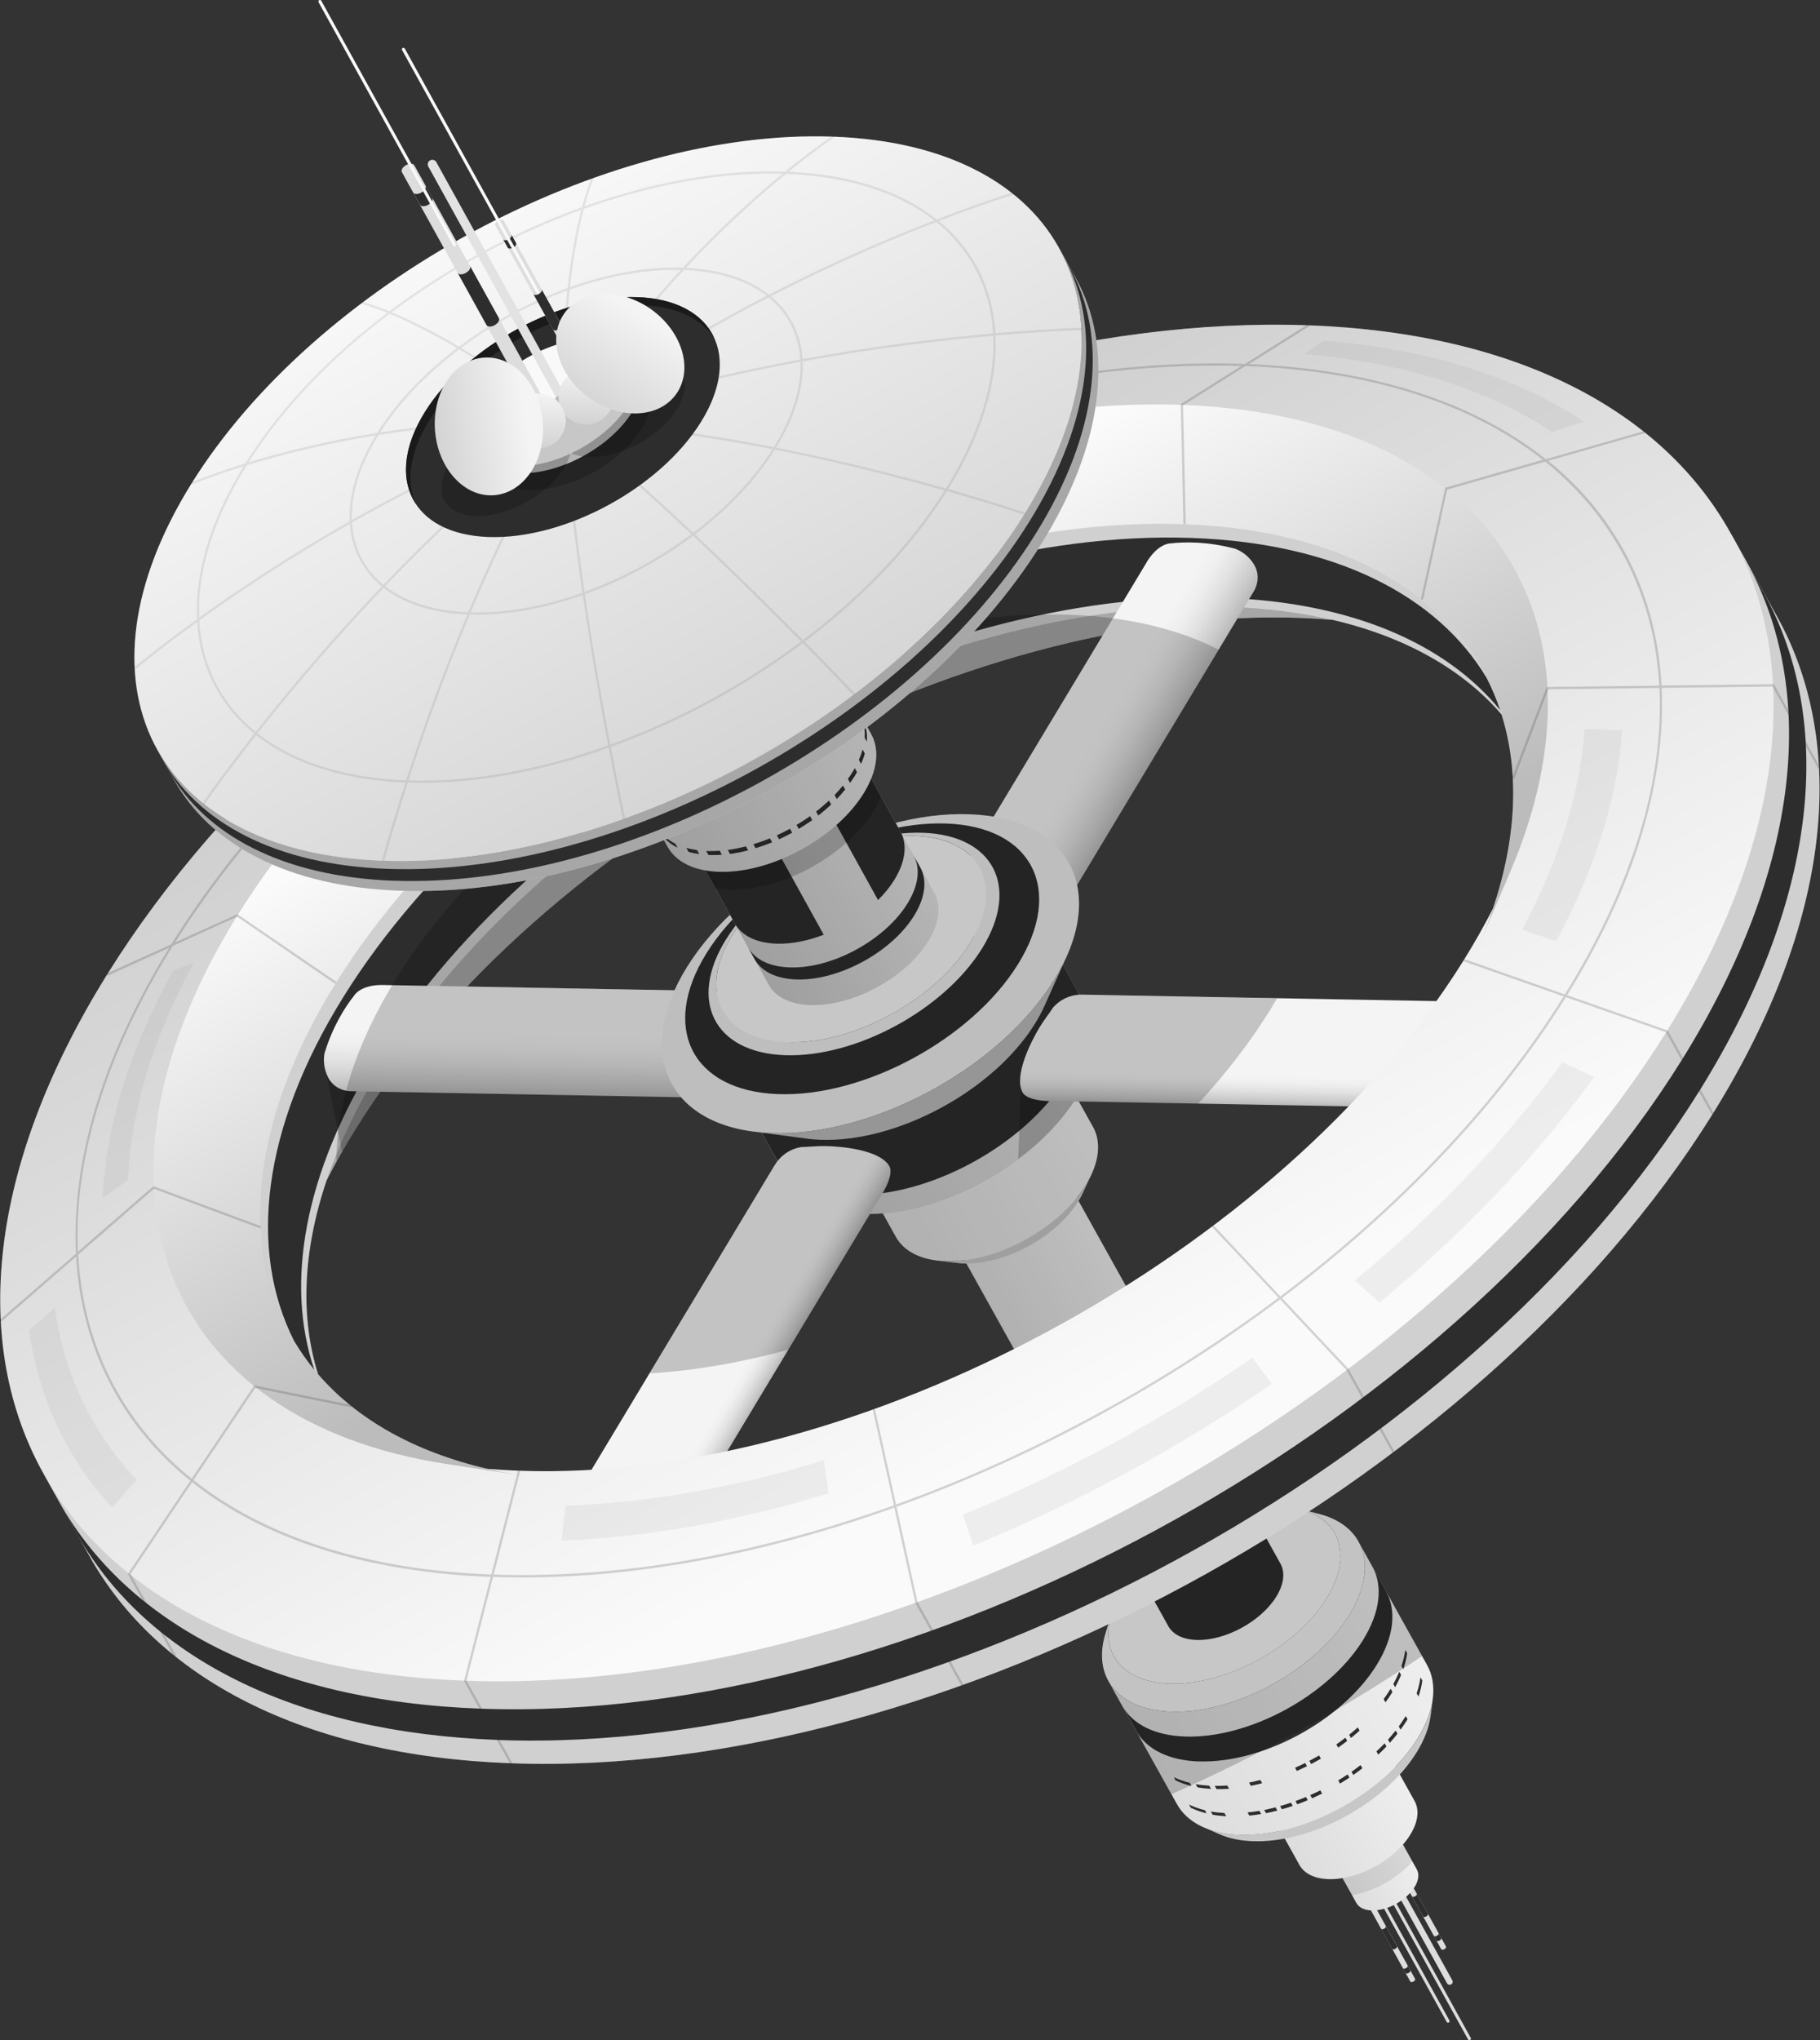 <?xml version="1.0" encoding="UTF-8"?><svg xmlns="http://www.w3.org/2000/svg" xmlns:xlink="http://www.w3.org/1999/xlink" viewBox="0 0 261.49 293"><rect x="0" y="0" width="261.49" height="293" fill="#333333" stroke="none"/><defs><style>.cls-1{fill:#7c7c7c;}.cls-1,.cls-2,.cls-3,.cls-4,.cls-5,.cls-6,.cls-7,.cls-8,.cls-9,.cls-10,.cls-11,.cls-12,.cls-13,.cls-14,.cls-15,.cls-16,.cls-17,.cls-18,.cls-19,.cls-20,.cls-21,.cls-22,.cls-23,.cls-24,.cls-25,.cls-26,.cls-27,.cls-28,.cls-29,.cls-30,.cls-31,.cls-32,.cls-33,.cls-34,.cls-35,.cls-36,.cls-37{stroke-width:0px;}.cls-1,.cls-4,.cls-7,.cls-18,.cls-19,.cls-24,.cls-25,.cls-36,.cls-38,.cls-37{mix-blend-mode:multiply;}.cls-1,.cls-25,.cls-37{opacity:.1;}.cls-2{fill:#eee;}.cls-3{fill:#ddd;}.cls-4,.cls-18,.cls-19,.cls-24{opacity:.2;}.cls-4,.cls-37{fill:#000;}.cls-5{fill:#1a1a1a;}.cls-6{fill:url(#linear-gradient);}.cls-7{fill:url(#linear-gradient-11);opacity:.3;}.cls-8{fill:url(#linear-gradient-13);}.cls-9{fill:url(#linear-gradient-10);}.cls-10{fill:url(#linear-gradient-16);}.cls-11{fill:url(#linear-gradient-19);}.cls-12{fill:url(#linear-gradient-15);}.cls-13{fill:url(#linear-gradient-21);}.cls-14{fill:url(#linear-gradient-18);}.cls-15{fill:url(#linear-gradient-14);}.cls-16{fill:url(#linear-gradient-20);}.cls-17{fill:#e2e2e2;}.cls-18{fill:url(#linear-gradient-17);}.cls-19{fill:url(#linear-gradient-12);}.cls-20{fill:#bbb;}.cls-21{fill:#b5b5b5;}.cls-22{fill:#c7c7c7;}.cls-23{fill:#f9f9f9;}.cls-24,.cls-25,.cls-35,.cls-36{fill:#2d2d2d;}.cls-26{fill:#f4f4f4;}.cls-27{fill:url(#linear-gradient-4);}.cls-28{fill:url(#linear-gradient-2);}.cls-29{fill:url(#linear-gradient-3);}.cls-30{fill:url(#linear-gradient-8);}.cls-31{fill:url(#linear-gradient-9);}.cls-32{fill:url(#linear-gradient-7);}.cls-33{fill:url(#linear-gradient-5);}.cls-34{fill:url(#linear-gradient-6);}.cls-39{isolation:isolate;}.cls-36,.cls-38{opacity:.4;}</style><linearGradient id="linear-gradient" x1="264.79" y1="4.18" x2="274.75" y2="4.18" gradientTransform="translate(-40.28 395.28) rotate(-28.96)" gradientUnits="userSpaceOnUse"><stop offset="0" stop-color="#ddd"/><stop offset=".99" stop-color="#eee"/></linearGradient><linearGradient id="linear-gradient-2" x1="260.25" y1="-5.82" x2="279.22" y2="-5.82" xlink:href="#linear-gradient"/><linearGradient id="linear-gradient-3" x1="249.09" y1="-22.03" x2="290.27" y2="-22.03" xlink:href="#linear-gradient"/><linearGradient id="linear-gradient-4" x1="262.49" y1="-71.56" x2="276.6" y2="-71.56" xlink:href="#linear-gradient"/><linearGradient id="linear-gradient-5" x1="262.49" y1="-71.56" x2="276.6" y2="-71.56" gradientTransform="translate(-40.28 395.28) rotate(-28.96)" gradientUnits="userSpaceOnUse"><stop offset="0" stop-color="#2d2d2d"/><stop offset=".99" stop-color="#383838"/></linearGradient><linearGradient id="linear-gradient-6" x1="260.23" y1="-91.29" x2="278.75" y2="-91.29" xlink:href="#linear-gradient"/><linearGradient id="linear-gradient-7" x1="253.19" y1="-112.85" x2="285.66" y2="-112.85" xlink:href="#linear-gradient"/><linearGradient id="linear-gradient-8" x1="243.61" y1="-122.78" x2="293.16" y2="-122.78" gradientTransform="translate(-40.28 395.28) rotate(-28.96)" gradientUnits="userSpaceOnUse"><stop offset="0" stop-color="#c7c7c7"/><stop offset=".99" stop-color="#e2e2e2"/></linearGradient><linearGradient id="linear-gradient-9" x1="310.11" y1="-103.64" x2="308.01" y2="-100.04" gradientTransform="translate(-40.28 395.28) rotate(-28.96)" gradientUnits="userSpaceOnUse"><stop offset="0" stop-color="#f4f4f4"/><stop offset=".25" stop-color="#efefef"/><stop offset=".53" stop-color="#e1e1e1"/><stop offset=".83" stop-color="#cbcbcb"/><stop offset="1" stop-color="#bbb"/></linearGradient><linearGradient id="linear-gradient-10" x1="602.05" y1="-103.58" x2="599.95" y2="-99.98" gradientTransform="translate(684.61 -5.93) rotate(151.04) scale(1 -1)" xlink:href="#linear-gradient-9"/><linearGradient id="linear-gradient-11" x1="268.34" y1="-196.7" x2="268.34" y2="-121.38" gradientTransform="translate(-40.28 395.28) rotate(-28.96)" gradientUnits="userSpaceOnUse"><stop offset="0" stop-color="#fff"/><stop offset="1" stop-color="#2d2d2d"/></linearGradient><linearGradient id="linear-gradient-12" x1="268.37" y1="-74.23" x2="268.37" y2="-206.32" xlink:href="#linear-gradient-11"/><linearGradient id="linear-gradient-13" x1="312.34" y1="-157.15" x2="316.72" y2="-149.65" xlink:href="#linear-gradient-9"/><linearGradient id="linear-gradient-14" x1="477.68" y1="-157.09" x2="482.06" y2="-149.59" gradientTransform="translate(575.08 54.69) rotate(151.04) scale(1 -1)" xlink:href="#linear-gradient-9"/><linearGradient id="linear-gradient-15" x1="254.79" y1="-156.51" x2="281.99" y2="-156.51" xlink:href="#linear-gradient-8"/><linearGradient id="linear-gradient-16" x1="251.68" y1="-181.15" x2="285.1" y2="-181.15" xlink:href="#linear-gradient-8"/><linearGradient id="linear-gradient-17" x1="268.39" y1="-269.34" x2="268.39" y2="-165.43" xlink:href="#linear-gradient-11"/><linearGradient id="linear-gradient-18" x1="274.88" y1="-239.12" x2="270.36" y2="-232.07" gradientTransform="translate(-40.28 395.28) rotate(-28.96)" gradientUnits="userSpaceOnUse"><stop offset="0" stop-color="#f4f4f4"/><stop offset="1" stop-color="#d1d1d1"/></linearGradient><linearGradient id="linear-gradient-19" x1="267.22" y1="-239.46" x2="262.69" y2="-232.4" xlink:href="#linear-gradient-18"/><linearGradient id="linear-gradient-20" x1="699.32" y1="-241.89" x2="713.85" y2="-233.59" gradientTransform="translate(821.52 -81.69) rotate(151.04) scale(1 -1)" xlink:href="#linear-gradient-18"/><linearGradient id="linear-gradient-21" x1="263.52" y1="-236.88" x2="250.34" y2="-241.7" xlink:href="#linear-gradient-18"/></defs><g class="cls-39"><g id="Calque_2"><g id="Content"><path class="cls-3" d="M208.15,290.46c-.11.06-.24.02-.3-.09l-19.33-34.94c-.06-.11-.02-.24.09-.3.11-.06.24-.02.3.09l19.33,34.94c.06.11.02.24-.09.3Z"/><path class="cls-3" d="M211.22,292.97c-.11.06-.24.02-.3-.09l-19.33-34.94c-.06-.11-.02-.24.09-.3.11-.06.24-.02.3.09l19.33,34.94c.06.11.02.24-.09.3Z"/><path class="cls-3" d="M208.49,284.99c-.21.12-.48.04-.59-.17l-19.33-34.94c-.12-.21-.04-.48.17-.59.21-.12.48-.04.59.17l19.33,34.94c.12.21.04.48-.17.59Z"/><path class="cls-3" d="M195.84,270.94c-.09,0-.19.03-.27.08-.09.05-.16.12-.21.19-.05.08-.05.14-.02.2l7.29,13.17c.03.05.09.08.18.08.09,0,.19-.03.27-.08.09-.05.16-.12.21-.19.05-.08.05-.14.02-.2l-7.29-13.17c-.03-.05-.09-.08-.18-.08Z"/><path class="cls-35" d="M202.22,282.47c-.05.08-.12.14-.21.19-.09.05-.19.08-.27.08-.09,0-.15-.03-.18-.08l.38.68c.03.05.09.08.18.08.09,0,.19-.03.27-.08.09-.05.16-.12.21-.19.05-.08.05-.14.02-.2l-.38-.68c.03.05.02.12-.02.2Z"/><path class="cls-35" d="M199.08,276.8c-.05.08-.12.14-.21.19-.09.05-.19.08-.27.08-.09,0-.15-.03-.18-.08l1.6,2.89c.03.05.09.08.18.08.09,0,.19-.03.27-.08.09-.05.16-.12.21-.19.05-.08.05-.14.02-.2l-1.6-2.89c.03.05.02.12-.02.2Z"/><path class="cls-3" d="M200.28,266.29c-.09,0-.19.03-.27.08-.09.05-.16.12-.21.19-.05.08-.05.15-.02.2l7.29,13.17c.03.05.09.08.18.08.09,0,.19-.03.27-.08.09-.05.17-.12.21-.19.05-.08.05-.14.02-.2l-7.29-13.17c-.03-.05-.09-.08-.18-.08Z"/><path class="cls-35" d="M206.66,277.82c-.04.08-.12.14-.21.19-.09.05-.19.08-.27.08-.09,0-.15-.03-.18-.08l.38.68c.03.05.09.08.18.08.09,0,.19-.03.27-.08.09-.05.16-.12.21-.19.05-.08.05-.15.02-.2l-.38-.68c.03.05.02.12-.02.2Z"/><path class="cls-35" d="M203.53,272.15c-.05.08-.12.14-.21.19-.09.05-.19.08-.27.08-.09,0-.15-.03-.18-.08l1.6,2.89c.03.05.09.08.18.08.09,0,.19-.03.27-.08.09-.05.16-.12.21-.19.05-.08.05-.14.02-.2l-1.6-2.89c.03.05.02.12-.02.2Z"/><path class="cls-6" d="M199.3,260.82c.37.66.29,1.57-.33,2.56-1.2,1.92-3.97,3.42-6.18,3.34-1.08-.04-1.82-.44-2.17-1.07l4.26,7.65c.35.62,1.1,1.03,2.17,1.07,2.22.08,4.98-1.41,6.18-3.34.62-.99.7-1.9.33-2.56l-4.26-7.65Z"/><path class="cls-37" d="M202.93,267.34l-3.63-6.52c.37.66.29,1.57-.33,2.56-1.2,1.92-3.97,3.42-6.18,3.34-1.08-.04-1.82-.44-2.17-1.07l3.63,6.52c3.17-.53,6.55-2.4,8.68-4.84Z"/><path class="cls-28" d="M199.86,252.59c-1.12-2.01-2.25-4.02-3.36-6.04.7,1.26.55,3-.62,4.88-2.28,3.67-7.55,6.51-11.77,6.36-2.05-.07-3.47-.84-4.14-2.03,2.24,4.03,4.49,8.05,6.73,12.08.66,1.19,2.09,1.96,4.14,2.03,4.22.15,9.49-2.69,11.77-6.36,1.17-1.89,1.33-3.62.62-4.88-1.12-2.01-2.24-4.03-3.36-6.04Z"/><path class="cls-22" d="M203.68,249.68c-4.96,7.97-16.41,14.15-25.58,13.82-2-.07-3.73-.45-5.16-1.08.76.34,1.53.67,2.29,1.01,1.31.58,2.9.93,4.75.99,8.44.31,18.97-5.38,23.53-12.71,1.13-1.81,1.78-3.55,2.01-5.15.12-.83.23-1.65.35-2.48-.24,1.74-.96,3.63-2.18,5.59Z"/><path class="cls-26" d="M189.56,217.44c-.14-.04-.28-.07-.41-.11-.78-.2-1.56-.4-2.34-.6,5.8,1.49,7.55,6.76,3.76,12.86-4.38,7.03-14.49,12.49-22.58,12.2-6.79-.25-10-4.46-8.29-9.96-.28.9-.56,1.81-.85,2.71-1.94,6.23,1.7,11,9.39,11.28,9.17.33,20.62-5.85,25.58-13.82,4.29-6.9,2.31-12.87-4.26-14.56Z"/><path class="cls-23" d="M183.84,216.32c-8.1-.29-18.21,5.17-22.58,12.2-4.38,7.03-1.36,12.97,6.73,13.27,8.1.29,18.21-5.17,22.58-12.2,4.38-7.03,1.36-12.97-6.73-13.27Z"/><path class="cls-29" d="M195.18,221.39c1.53,2.74,1.19,6.51-1.36,10.61-4.96,7.97-16.41,14.15-25.58,13.82-4.45-.16-7.55-1.83-8.99-4.41,3.28,5.9,6.57,11.79,9.85,17.69,1.44,2.58,4.53,4.25,8.98,4.41,9.17.33,20.62-5.85,25.58-13.82,2.55-4.1,2.89-7.87,1.36-10.61-3.28-5.9-6.57-11.79-9.85-17.69Z"/><path class="cls-35" d="M172.2,252.96c9.17.33,20.62-5.85,25.58-13.82,2.55-4.1,2.88-7.87,1.36-10.61,2.67,4.79,5.33,9.57,8,14.36-.04-.08-.08-.16-.12-.24-3.28-5.9-6.57-11.79-9.85-17.69,1.53,2.74,1.19,6.51-1.36,10.61-4.96,7.97-16.41,14.15-25.58,13.82-4.45-.16-7.55-1.83-8.99-4.41.71,1.27,1.42,2.54,2.13,3.82,1.5,2.44,4.53,4.01,8.83,4.17Z"/><path class="cls-35" d="M172.11,203.26c.69,1.23.53,2.92-.61,4.76-2.22,3.57-7.36,6.35-11.47,6.2-2-.07-3.39-.82-4.03-1.98,3.95,7.1,7.91,14.2,11.86,21.3.65,1.16,2.03,1.91,4.03,1.98,4.11.15,9.25-2.63,11.47-6.2,1.14-1.84,1.29-3.53.61-4.76l-11.86-21.3Z"/><path class="cls-23" d="M168.08,201.28c-4.11-.15-9.25,2.63-11.47,6.2-2.22,3.57-.69,6.59,3.42,6.74,4.11.15,9.25-2.63,11.47-6.2,2.22-3.57.69-6.59-3.42-6.74Z"/><path class="cls-27" d="M161.97,189.56c.52.94.41,2.23-.46,3.63-1.69,2.72-5.61,4.84-8.75,4.73-1.52-.06-2.58-.63-3.07-1.51,2.74,4.92,5.48,9.85,8.23,14.77.49.88,1.55,1.45,3.07,1.51,3.14.11,7.05-2,8.75-4.73.87-1.4.99-2.69.46-3.63l-8.23-14.77Z"/><path class="cls-33" d="M164.97,194.99c.52.94.41,2.23-.46,3.63-1.69,2.72-5.61,4.84-8.75,4.73-1.52-.06-2.58-.63-3.07-1.51l2.22,3.92c.49.88,1.55,1.45,3.07,1.51,3.14.11,7.05-2,8.75-4.73.87-1.4.99-2.69.46-3.63l-2.22-3.92Z"/><path class="cls-37" d="M164.17,194.88c.14-.23.27-.45.38-.68l-2.59-4.64c.52.94.41,2.23-.46,3.63-1.69,2.72-5.61,4.84-8.75,4.73-1.52-.06-2.58-.63-3.07-1.51.86,1.55,1.72,3.09,2.58,4.64.14.01.28.03.43.03,4.11.15,9.25-2.63,11.47-6.2Z"/><path class="cls-34" d="M152.29,167.69c.69,1.23.54,2.92-.61,4.76-2.22,3.57-7.36,6.35-11.47,6.2-2-.07-3.38-.82-4.03-1.98,3.86,6.94,7.73,13.87,11.59,20.81.65,1.16,2.03,1.91,4.03,1.98,4.11.15,9.25-2.63,11.47-6.2,1.14-1.84,1.29-3.53.61-4.76l-11.59-20.81Z"/><path class="cls-22" d="M155.97,170.22c-3.91,6.28-12.94,11.16-20.17,10.9-.4-.01-.78-.04-1.16-.09.96.12,1.92.23,2.88.35.3.04.62.06.94.07,5.89.21,13.25-3.76,16.44-8.88.26-.42.49-.84.68-1.25.41-.88.81-1.75,1.22-2.63-.23.51-.51,1.02-.84,1.54Z"/><path class="cls-23" d="M141.31,142.86c-7.23-.26-16.26,4.61-20.17,10.89-3.91,6.28-1.22,11.58,6.01,11.85,7.23.26,16.26-4.62,20.17-10.9,3.91-6.28,1.22-11.58-6.01-11.85Z"/><path class="cls-32" d="M148.4,146.34c1.2,2.16.94,5.13-1.07,8.37-3.91,6.28-12.94,11.16-20.17,10.9-3.51-.13-5.95-1.44-7.08-3.48,2.88,5.17,5.76,10.34,8.64,15.51,1.14,2.04,3.58,3.35,7.08,3.48,7.23.26,16.26-4.61,20.17-10.9,2.01-3.23,2.27-6.21,1.07-8.37-2.88-5.17-5.76-10.34-8.64-15.51Z"/><path class="cls-4" d="M157.04,161.85c-2.88-5.17-5.76-10.34-8.64-15.51,1.2,2.16.94,5.13-1.07,8.37-3.91,6.28-12.94,11.16-20.17,10.9-3.51-.13-5.95-1.44-7.08-3.48,2.88,5.17,5.76,10.34,8.64,15.51,1.04,1.87,3.2,3.14,6.26,3.42-.11-.01-.23-.02-.34-.03.96.12,1.92.23,2.88.35.3.04.62.06.94.07.12,0,.25,0,.37,0,2.98,5.34,5.96,10.69,8.93,16.03.65,1.16,2.03,1.91,4.03,1.98,4.11.15,9.25-2.63,11.47-6.2,1.14-1.84,1.29-3.53.61-4.76l-8.93-16.02c.24-.39.45-.78.63-1.16.41-.88.81-1.75,1.22-2.63-.02.04-.05.09-.07.13,1.28-2.68,1.33-5.12.3-6.96ZM135.18,181.08c.2.02.41.03.62.04-.21,0-.41-.02-.62-.04ZM156.37,169.52c.04-.08.08-.15.12-.23-.04.08-.08.15-.12.23Z"/><path class="cls-35" d="M174.23,260.62c.61.11,1.27.18,1.95.22l-.26-.46c-.68-.04-1.33-.11-1.95-.22l.25.46Z"/><path class="cls-35" d="M200.52,248.53c-.35.44-.72.88-1.1,1.31l.26.46c.39-.43.75-.87,1.1-1.31l-.26-.46Z"/><path class="cls-35" d="M198.94,250.36c-.38.4-.77.79-1.18,1.17l.26.46c.41-.38.8-.78,1.18-1.17l-.26-.46Z"/><path class="cls-35" d="M180.94,260.06c-.57.1-1.14.18-1.7.23l.26.46c.56-.06,1.13-.13,1.7-.23l-.26-.46Z"/><path class="cls-35" d="M195.48,253.49c-.42.33-.85.65-1.3.96l.26.46c.44-.31.87-.63,1.3-.96l-.26-.46Z"/><path class="cls-35" d="M192.53,256.15c.46-.28.91-.57,1.35-.86l-.26-.46c-.44.3-.89.59-1.35.86l.26.46Z"/><path class="cls-35" d="M183.26,259.56c-.54.14-1.08.27-1.62.38l.26.46c.54-.11,1.08-.23,1.62-.38l-.26-.46Z"/><path class="cls-35" d="M204.09,240.89c-.1.74-.28,1.51-.55,2.3l.26.46c.27-.79.46-1.56.55-2.3l-.26-.46Z"/><path class="cls-35" d="M201.97,246.45s-.05.09-.08.13c-.29.46-.6.91-.92,1.36l.26.46c.33-.45.64-.9.92-1.36.03-.04.05-.09.08-.13l-.26-.46Z"/><path class="cls-35" d="M185.48,258.89c-.52.18-1.04.34-1.56.49l.26.46c.52-.15,1.04-.31,1.56-.49l-.26-.46Z"/><path class="cls-35" d="M173.1,259.97c-.83-.2-1.59-.48-2.27-.81l.26.46c.68.33,1.44.6,2.27.8l-.25-.46Z"/><path class="cls-35" d="M189.7,257.12c-.48.24-.96.47-1.45.68l.26.46c.49-.22.97-.44,1.45-.68l-.26-.46Z"/><path class="cls-35" d="M187.63,258.07c-.5.21-1,.41-1.5.59l.26.46c.5-.18,1-.38,1.5-.59l-.26-.46Z"/><path class="cls-35" d="M172.05,256.69c.61.11,1.27.18,1.95.22l-.26-.46c-.68-.04-1.33-.11-1.95-.22l.26.46Z"/><path class="cls-35" d="M176.33,256.43c-.61.04-1.21.06-1.8.05l.26.46c.59,0,1.19,0,1.8-.05l-.26-.46Z"/><path class="cls-35" d="M200.45,242.31c.33-.6.61-1.18.85-1.76l-.26-.46c-.24.58-.52,1.16-.85,1.76l.26.46Z"/><path class="cls-35" d="M193.3,249.56c-.42.33-.85.65-1.3.96l.26.46c.44-.31.87-.63,1.3-.96l-.26-.46Z"/><path class="cls-35" d="M195.08,248.08c-.4.36-.82.71-1.24,1.06l.26.46c.42-.34.84-.7,1.24-1.06l-.26-.46Z"/><path class="cls-35" d="M181.08,255.63c-.54.14-1.08.27-1.62.38l.26.46c.54-.11,1.08-.23,1.62-.38l-.26-.46Z"/><path class="cls-35" d="M189.52,252.11c-.46.27-.93.52-1.4.77l.26.46c.47-.25.94-.5,1.4-.77l-.26-.46Z"/><path class="cls-35" d="M201.91,236.96c-.1.74-.28,1.51-.55,2.3l.26.46c.27-.79.46-1.56.55-2.3l-.26-.46Z"/><path class="cls-35" d="M199.8,242.53s-.05.09-.08.13c-.29.46-.6.91-.92,1.36l.26.46c.33-.45.64-.9.92-1.36.03-.04.05-.09.08-.13l-.26-.46Z"/><path class="cls-35" d="M170.92,256.04c-.83-.2-1.59-.48-2.27-.81l.26.46c.68.33,1.44.6,2.27.8l-.25-.46Z"/><path class="cls-35" d="M187.52,253.19c-.48.24-.96.47-1.45.68l.26.46c.49-.22.97-.44,1.45-.68l-.26-.46Z"/><path class="cls-4" d="M204.33,237.81c-3.05-5.47-6.1-10.95-9.15-16.42,0,0,0,0,0,0-1.04-1.87-2.96-3.27-5.62-3.95-.14-.04-.28-.07-.41-.11-.78-.2-1.56-.4-2.34-.6.1.03.2.06.29.08-.97-.28-2.06-.45-3.26-.49-1.38-.05-2.82.07-4.27.33l-7.46-13.39c.69,1.23.53,2.92-.61,4.76-2.22,3.57-7.36,6.35-11.47,6.2-2-.07-3.39-.82-4.03-1.98,2.49,4.46,4.97,8.92,7.46,13.39-.83.92-1.57,1.89-2.19,2.89-.82,1.31-1.38,2.59-1.69,3.8.04-.16.09-.32.14-.49-.28.9-.56,1.81-.85,2.71-.83,2.67-.64,5.06.46,6.96-.02-.03-.04-.06-.06-.09,3.02,5.42,6.03,10.83,9.05,16.25,6.3-2.78,12.61-5.91,18.88-9.37,5.97-3.3,11.68-6.8,17.14-10.46Z"/><path class="cls-30" d="M150.31,134.27c1.84,3.3,1.44,7.84-1.64,12.78-5.97,9.59-19.76,17.04-30.8,16.64-5.36-.2-9.09-2.2-10.82-5.32,1.98,3.55,3.96,7.1,5.93,10.65,1.73,3.11,5.46,5.12,10.82,5.32,11.04.4,24.83-7.05,30.8-16.64,3.07-4.94,3.47-9.48,1.64-12.78l-5.93-10.65Z"/><path class="cls-35" d="M148.79,131.53c1.84,3.3,1.44,7.84-1.64,12.78-5.97,9.59-19.76,17.04-30.8,16.64-5.36-.2-9.09-2.2-10.82-5.32,1.98,3.55,3.96,7.1,5.93,10.65,1.73,3.11,5.46,5.12,10.82,5.32,11.04.4,24.83-7.05,30.8-16.64,3.07-4.94,3.47-9.48,1.64-12.78l-5.93-10.65Z"/><path class="cls-4" d="M146.3,166.45c3.39-2.53,6.29-5.52,8.3-8.75,2.39-3.84,3.16-7.44,2.52-10.41l-10.47,8.86-.35,10.3Z"/><path class="cls-31" d="M155.45,142.85l59.97,1.09-4.54,15.26-59.01-1.07s-4.24.25-5-1.32c-1.18-2.43,1.28-7.27,2.47-9.24.69-1.15,1.4-1.98,1.93-2.83,0,0,1.47-1.94,4.18-1.89Z"/><path class="cls-9" d="M111.36,167.25l-30.93,51.4,15.34,4.26,30.43-50.57s2.46-3.46,1.54-4.93c-1.43-2.29-6.84-2.78-9.14-2.82-1.34-.02-2.42.13-3.42.14,0,0-2.42.21-3.82,2.54Z"/><path class="cls-20" d="M151.42,140.79c-7.87,12.64-26.04,22.46-40.6,21.93-.92-.03-1.8-.11-2.65-.22,2.57.34,5.13.68,7.7,1.02.64.09,1.31.14,2.01.17,11.04.4,24.83-7.05,30.8-16.64.54-.87,1-1.73,1.38-2.57,1.06-2.36,2.12-4.72,3.18-7.08-.5,1.11-1.1,2.24-1.82,3.39Z"/><path class="cls-23" d="M248.63,76.51c.11.2.22.41.32.61-9.57-17.79-30.58-29.3-60.96-30.4-61.88-2.25-139.16,39.5-172.61,93.25C-1.85,167.66-4.09,193.14,6.25,211.63c-.01-.02-.02-.04-.03-.05,2.2,3.95,4.4,7.91,6.61,11.86,9.72,17.44,30.6,28.7,60.63,29.79,61.88,2.25,139.16-39.5,172.61-93.25,17.22-27.66,19.47-53.11,9.17-71.61-2.2-3.95-4.4-7.91-6.61-11.86ZM214.51,130.47c-1.25,2.45-2.64,4.92-4.2,7.42-26.31,42.27-87.08,75.1-135.74,73.33-1.54-.06-3.04-.15-4.52-.27-10.6-2.46-18.81-7.18-24.35-13.59-2.55-8.1-2.24-17.59,1.23-27.86,1.25-2.45,2.64-4.93,4.2-7.43,26.31-42.27,87.08-75.1,135.74-73.33,1.57.06,3.1.16,4.6.28,10.56,2.47,18.75,7.19,24.27,13.59,2.55,8.1,2.23,17.59-1.24,27.87Z"/><path class="cls-7" d="M169.84,58.14c-48.66-1.77-109.44,31.06-135.74,73.33-24.34,39.11-10.65,72.6,30.09,78.79,3.7.56,7.4,1.12,11.11,1.69-36.6-5.56-48.9-35.65-27.03-70.79,23.64-37.98,78.24-67.48,121.96-65.89,39.24,1.43,56.38,27.42,42.38,60.19,1.47-3.44,2.94-6.89,4.41-10.33,15.58-36.48-3.5-65.4-47.17-66.99Z"/><path class="cls-24" d="M248.63,76.51c10.3,18.49,8.05,43.95-9.17,71.61-33.45,53.75-110.73,95.5-172.61,93.25-30.03-1.09-50.92-12.35-60.63-29.79,2.2,3.95,4.4,7.91,6.61,11.86,9.72,17.44,30.6,28.7,60.63,29.79,61.88,2.25,139.16-39.5,172.61-93.25,17.22-27.66,19.47-53.11,9.17-71.61-2.2-3.95-4.4-7.91-6.61-11.86Z"/><path class="cls-35" d="M71.57,249.89c61.88,2.25,139.16-39.5,172.61-93.25,17.22-27.66,19.47-53.11,9.17-71.61,1.48,2.66,2.96,5.32,4.44,7.97-.11-.2-.21-.41-.32-.61-2.2-3.95-4.4-7.91-6.61-11.86,10.3,18.49,8.05,43.95-9.17,71.61-33.45,53.75-110.73,95.5-172.61,93.25-30.03-1.09-50.92-12.35-60.63-29.79.95,1.71,1.9,3.41,2.85,5.12,9.87,17.08,30.6,28.08,60.27,29.16Z"/><path class="cls-19" d="M187.99,46.72c-61.88-2.25-139.16,39.5-172.61,93.25-33.45,53.75-10.41,99.15,51.47,101.4,61.88,2.25,139.16-39.5,172.61-93.25,33.45-53.75,10.41-99.15-51.47-101.4ZM210.32,137.89c-26.31,42.27-87.08,75.1-135.74,73.33-48.66-1.77-66.78-37.47-40.47-79.74,26.31-42.27,87.08-75.1,135.74-73.33,48.66,1.77,66.78,37.47,40.47,79.74Z"/><path class="cls-24" d="M215.75,102.6c-4.98-15.85-20.9-26.42-45.53-27.32-43.72-1.59-98.32,27.91-121.96,65.89-14.01,22.51-14,42.95-2.56,56.19-3.87-12.29-1.16-27.75,9.16-44.33,23.64-37.98,78.24-67.48,121.96-65.89,17.81.65,31.07,6.36,38.92,15.46Z"/><path class="cls-35" d="M54.12,151.75c23.64-37.98,78.24-67.48,121.96-65.89,18.23.66,31.68,6.63,39.46,16.12-.54-1.59-1.18-3.13-1.94-4.61-7.08-11.79-21.62-19.36-42.29-20.11-43.72-1.59-98.32,27.91-121.96,65.89-11.8,18.96-13.65,36.46-7.1,49.42.86,1.44,1.83,2.82,2.9,4.14-4.16-12.38-1.54-28.08,8.96-44.95Z"/><path class="cls-36" d="M176.83,87.14c-43.72-1.59-98.32,27.91-121.96,65.89-3.52,5.65-6.15,11.17-7.94,16.48,1.25-2.45,2.65-4.94,4.21-7.44,26.31-42.27,87.08-75.1,135.74-73.33,1.56.06,3.08.16,4.57.28-4.46-1.04-9.34-1.68-14.63-1.87Z"/><path class="cls-8" d="M177.54,78.83c-4.02-1.09-7.36-1.02-9.36-.79,0,0-1.92-.07-3.67,3.11l-31,51.51,15.34,4.26,31.38-52.15s1.1-1.82-.07-3.72c-1.05-1.7-2.62-2.21-2.62-2.21Z"/><path class="cls-4" d="M49.15,165.4c.63-1.11,1.29-2.22,1.98-3.33,1.86-3,3.91-5.94,6.1-8.84l-1.37-5.97-9.33,5.16,2.61,12.97Z"/><path class="cls-15" d="M46.62,151.28c1.21-3.98,3.05-6.78,4.3-8.35,0,0,.96-1.66,4.59-1.46l60.1,1.09-4.54,15.26-60.85-1.11s-2.13-.04-3.11-2.04c-.88-1.79-.48-3.4-.48-3.4Z"/><path class="cls-23" d="M131.52,120.05c-9.42-.34-21.18,6.01-26.27,14.19-5.09,8.18-1.58,15.09,7.83,15.44,9.42.34,21.18-6.01,26.27-14.19,5.09-8.18,1.59-15.09-7.83-15.43Z"/><path class="cls-2" d="M139.31,116.94c-14.55-.53-32.73,9.29-40.6,21.93-7.87,12.64-2.45,23.32,12.11,23.85,14.55.53,32.73-9.29,40.6-21.93,7.87-12.64,2.45-23.32-12.11-23.85ZM139.35,135.49c-5.09,8.18-16.86,14.54-26.27,14.19-9.42-.34-12.93-7.25-7.83-15.44,5.09-8.18,16.86-14.54,26.27-14.19,9.42.34,12.93,7.25,7.83,15.43Z"/><path class="cls-24" d="M236.23,61.91l-14.13,4.04c-10.29-8.19-24.87-12.93-42.65-13.66l8.63-5.43-.18-.28-9.03,5.69c-17.98-.65-37.69,2.79-57.51,9.87l1.96-4.11-.3-.14-2.11,4.42c-10.25,3.69-20.53,8.35-30.6,13.92-8.73,4.83-16.99,10.19-24.66,15.95l-4.38-.92-.07.32,4.09.86c-16.98,12.81-31,27.62-40.68,43.17l-9.31,4.23.14.3,8.87-4.03c-7.25,11.77-11.63,23.27-13,34.2-.42,3.35-.55,6.6-.4,9.74l-10.92,9.49.22.25,10.73-9.33c.38,6.73,2.07,12.96,5.07,18.61,2.78,5.23,6.6,9.78,11.34,13.59l-8.92,13.29-.06.08,6.65,11.95.29-.16-6.56-11.77,8.85-13.19c10.34,8.2,25.01,12.93,42.89,13.61l-3.81,14.88-.02.06,6.64,11.91.29-.16-6.57-11.8,3.81-14.89c18.03.64,37.79-2.83,57.66-9.95l3.02,13.69,6.62,11.88.29-.16-6.59-11.84-3.02-13.69c10.22-3.68,20.46-8.33,30.51-13.89,8.71-4.82,16.95-10.16,24.6-15.9l9.54,10.16,6.61,11.86.29-.16-6.63-11.89-9.54-10.16c17.02-12.82,31.08-27.64,40.79-43.21l14.39,5.05,6.58,11.8.29-.16-6.61-11.86-.03-.05-14.44-5.07c7.36-11.87,11.79-23.47,13.17-34.48.42-3.32.55-6.53.41-9.65l15.93-.19,6.56,11.77.29-.16-6.61-11.86-.05-.09-16.14.19c-.36-6.8-2.06-13.09-5.08-18.79-2.76-5.18-6.53-9.69-11.2-13.48l13.91-3.98-.09-.31ZM233.32,79.83c3.02,5.68,4.7,11.95,5.07,18.64l-16.06.19h-.11s-4.99,13.11-4.99,13.11l.31.12,4.91-12.9,15.97-.19c.65,13.38-3.93,28.44-13.59,44.01l-14.45-5.07-.11.31,14.38,5.05c-9.69,15.52-23.72,30.3-40.7,43.08l-9.58-10.2-.24.22,9.56,10.17c-7.63,5.72-15.84,11.05-24.53,15.85-10.02,5.54-20.23,10.18-30.42,13.85l-3.03-13.72-.32.07,3.04,13.76c-19.81,7.11-39.52,10.57-57.5,9.95l3.81-14.88-.32-.08-3.83,14.95c-17.85-.67-32.48-5.38-42.79-13.56l8.88-13.23,13.8,2.79.07-.32-14.02-2.84-8.99,13.4c-4.69-3.78-8.47-8.29-11.23-13.47-3.03-5.7-4.71-11.99-5.08-18.7l10.88-9.46,15.29,5.69.11-.31-15.48-5.76-10.84,9.42c-.61-13.36,3.99-28.4,13.64-43.93l9.23-4.19,14.09,9.64.19-.27-14.16-9.69-.08-.05-8.94,4.06c9.7-15.43,23.67-30.12,40.56-42.83l4.34.91,10.46,13.52.26-.2-10.54-13.61-4.17-.88c7.59-5.68,15.76-10.97,24.39-15.75,9.96-5.51,20.11-10.12,30.24-13.79l-2.03,4.25,5.58,16.3.31-.11-5.53-16.18,2.11-4.43c19.71-7.08,39.31-10.55,57.21-9.98l-8.62,5.42-.08.05.38,17.23h.33s-.38-17.05-.38-17.05l8.95-5.64c17.81.66,32.43,5.33,42.74,13.46l-13.94,3.99-.09.03-3.5,16.01.32.07,3.46-15.81,14.08-4.03c4.72,3.79,8.52,8.31,11.29,13.52Z"/><path class="cls-1" d="M229.04,154.67c-8.44,11.63-18.95,22.55-30.84,32.41l-3.55-3.18c11.51-9.52,21.67-20.09,29.82-31.34l4.57,2.11Z"/><path class="cls-1" d="M182.72,198.75c-13.38,9.2-27.93,17.08-42.88,23.22l-1.48-4.45c14.51-5.94,28.63-13.59,41.6-22.54l2.76,3.77Z"/><path class="cls-1" d="M118.37,209.73l.69,4.73c-12.93,3.95-25.93,6.32-38.38,6.79l.57-5.01c12.03-.41,24.61-2.69,37.13-6.51Z"/><path class="cls-1" d="M233.07,104.86c-.64,9.37-3.73,19.61-9.49,30.31l-4.89-1.66c5.44-10.18,8.36-19.9,8.98-28.81l5.4.16Z"/><path class="cls-1" d="M27.84,138.27c-6.03,11.08-9.09,21.62-9.44,31.19h0s-3.65,2.59-3.65,2.59c.44-10.03,3.73-21.08,10.12-32.66h0s2.96-1.12,2.96-1.12Z"/><path class="cls-1" d="M19.63,212.52l-3.5,3.99c-6.54-7.05-10.59-15.69-11.94-25.48h0s3.68-3.19,3.68-3.19c1.34,9.5,5.33,17.88,11.76,24.68Z"/><path class="cls-1" d="M227.61,60.57l-4.61,1.46c-9.14-6.04-21.11-9.96-35.61-11.18l2.75-1.93h0c15.28,1.22,27.88,5.31,37.47,11.64Z"/><path class="cls-35" d="M135.97,118.27c-12.35-.45-27.78,7.89-34.46,18.62-6.68,10.73-2.08,19.79,10.27,20.24,12.35.45,27.78-7.89,34.46-18.62,6.68-10.73,2.08-19.79-10.27-20.24ZM141.08,136.24c-5.49,8.82-18.17,15.67-28.32,15.3-10.15-.37-13.93-7.82-8.44-16.64,5.49-8.82,18.17-15.67,28.32-15.3,10.15.37,13.93,7.82,8.44,16.64Z"/><path class="cls-12" d="M99.49,121.63l10.95,19.79c.97,1.76,3.11,2.87,6.18,2.93,3.07.06,6.48-.96,9.53-2.64,3.05-1.69,5.72-4.04,7.3-6.67,1.58-2.63,1.77-5.03.8-6.79l-10.95-19.79-23.81,13.17Z"/><path class="cls-35" d="M94.61,112.81l10.95,19.79c.97,1.76,3.11,2.87,6.18,2.93,2.12.04,4.4-.44,6.61-1.29l-11.5-20.78,8.08-4.47,11.22,20.27c.96-.95,1.79-1.97,2.43-3.04,1.58-2.63,1.77-5.03.8-6.79l-10.95-19.79-23.81,13.17Z"/><path class="cls-35" d="M130.46,129.63c-1.58,2.63-4.26,4.98-7.3,6.67-3.05,1.69-6.46,2.7-9.53,2.64-3.07-.06-5.2-1.17-6.18-2.93l.96,1.73c.97,1.76,3.11,2.87,6.18,2.93,3.07.06,6.48-.96,9.53-2.64,3.05-1.69,5.72-4.04,7.3-6.67,1.58-2.63,1.77-5.03.8-6.79l-.96-1.73c.97,1.76.78,4.16-.8,6.79Z"/><path class="cls-4" d="M102.78,127.57c.67.12,1.39.19,2.15.2,3.77.07,7.97-1.18,11.71-3.25,3.74-2.07,7.03-4.97,8.97-8.19.4-.66.72-1.3.97-1.93l-3.73-6.73-23.81,13.17,3.73,6.73Z"/><path class="cls-10" d="M83.84,99.77l12.08,21.84c1.2,2.16,3.82,3.53,7.59,3.6,3.77.07,7.97-1.18,11.71-3.25,3.74-2.07,7.03-4.97,8.97-8.19,1.94-3.23,2.18-6.18.98-8.34l-12.09-21.84-29.25,16.18Z"/><path class="cls-35" d="M119.1,114.97c-.58.55-1.2,1.08-1.85,1.58l.32.57c.65-.5,1.26-1.03,1.85-1.58l-.32-.57Z"/><path class="cls-35" d="M113.5,119.02c-.62.34-1.25.65-1.89.94l.32.57c.64-.29,1.27-.6,1.89-.94l-.32-.57Z"/><path class="cls-35" d="M116.38,117.21c-.62.45-1.27.86-1.94,1.26l.32.57c.66-.4,1.31-.82,1.94-1.26l-.32-.57Z"/><path class="cls-35" d="M104.89,122.64c.86-.11,1.73-.29,2.6-.52l-.32-.57c-.87.22-1.74.4-2.6.52l.32.57Z"/><path class="cls-35" d="M110.62,120.4c-.79.32-1.58.6-2.38.84l.32.57c.8-.24,1.59-.52,2.38-.84l-.32-.57Z"/><path class="cls-35" d="M121.11,112.81c-.38.47-.77.93-1.2,1.37l.32.57c.43-.44.82-.9,1.2-1.37l-.32-.57Z"/><path class="cls-35" d="M123.93,107.64c-.13.49-.31.99-.53,1.5l.32.57c.22-.51.4-1.01.53-1.5l-.32-.57Z"/><path class="cls-35" d="M124.23,105.94l.32.57c.09-1.3-.15-2.48-.71-3.49l-.32-.57c.56,1.01.8,2.19.71,3.49Z"/><path class="cls-35" d="M122.81,110.32c-.09.16-.17.31-.27.47-.22.37-.46.73-.72,1.08l.32.57c.25-.36.5-.72.72-1.08.09-.16.18-.31.27-.47l-.32-.57Z"/><path class="cls-35" d="M100.15,122.09c-.54-.08-1.06-.18-1.54-.32l.32.57c.48.14.99.24,1.54.32l-.32-.57Z"/><path class="cls-35" d="M97.04,121.18c-1.24-.62-2.17-1.49-2.76-2.55l.32.57c.59,1.06,1.52,1.93,2.76,2.55l-.32-.57Z"/><path class="cls-35" d="M103.4,122.18c-.52.04-1.03.05-1.53.05-.14,0-.28-.01-.41-.02l.32.57c.14,0,.27.01.41.02.5,0,1.02,0,1.53-.05l-.32-.57Z"/><path class="cls-4" d="M155.1,142.86l-.27-.49c-.03-.06-.06-.13-.09-.19l-2.01-3.62c.17-.39.35-.78.52-1.17-.02.05-.04.09-.06.14,1.74-3.82,2.22-7.37,1.58-10.42l20.34-33.8c-5.75-2.94-12.95-4.72-21.47-5.03-11.06-.4-23.01,1.71-34.75,5.75l-5.78-10.45-29.25,16.18,5.05,9.12c-13.15,8.73-24.51,19.65-31.97,31.64-5.88,9.45-8.64,18.44-8.6,26.36.27-.5.54-.99.83-1.49.31-.55.63-1.1.96-1.65.33-.56.67-1.12,1.02-1.68.45-.72.91-1.44,1.38-2.15.09-.14.18-.28.28-.41.4-.6.8-1.2,1.21-1.79.07-.1.14-.2.21-.3.14-.2.29-.41.43-.61l43.23.79c2.21,2.56,5.71,4.31,10.32,4.92,0,0-.01,0-.02,0,.43.06.85.11,1.28.17.76,1.36,1.51,2.71,2.26,4.07-.12.16-.25.33-.36.52l-18.03,29.97c6.51-.4,13.23-1.57,19.96-3.41l11.71-19.46c7.49-.1,16.03-3.6,22.49-8.82.04-.03.08-.06.12-.1.78-.64,1.53-1.29,2.24-1.98.04-.04.08-.08.12-.12.3-.29.59-.59.88-.88.07-.07.13-.14.2-.21.32-.34.63-.68.93-1.02,0,0,0,0,0,0,.3-.35.59-.7.87-1.05.07-.09.14-.18.21-.27.21-.27.41-.54.61-.81.07-.1.15-.2.22-.3.14-.2.28-.4.41-.61l17.82.32c3.95-4.27,7.43-8.76,10.32-13.41.36-.58.7-1.15,1.04-1.73l-28.03-.51c-.12,0-.24,0-.36,0ZM109.43,162.64c-.21-.02-.42-.05-.63-.07.21.02.42.05.63.07t0,0ZM102.78,127.57l2.1,3.8c-2.42,2.33-4.53,4.85-6.17,7.5-.71,1.13-1.3,2.25-1.8,3.35l-29.82-.54c7.98-8.37,17.22-16.1,27.26-22.91l.24.44,1.33,2.4c.95,1.72,2.81,2.94,5.43,3.4l1.42,2.57ZM128.68,118.18l-2.09-3.78-1.42-2.57c1-2.46.96-4.69,0-6.41l-1.33-2.4-.27-.5c11.44-5.09,23.24-8.95,34.86-11.28l-15.67,26.04c-1.09-.18-2.23-.3-3.45-.35-3.41-.12-7.01.33-10.64,1.24Z"/><path class="cls-23" d="M119.72,19.63c-33.06-1.2-74.34,21.1-92.21,49.82-17.87,28.71-5.56,52.97,27.5,54.17,33.06,1.2,74.34-21.1,92.21-49.82,17.87-28.72,5.56-52.97-27.49-54.17Z"/><path class="cls-18" d="M119.72,19.63c-33.06-1.2-74.34,21.1-92.21,49.82-17.87,28.71-5.56,52.97,27.5,54.17,33.06,1.2,74.34-21.1,92.21-49.82,17.87-28.72,5.56-52.97-27.49-54.17Z"/><path class="cls-23" d="M25.02,112.02c-.8-1.44-1.6-2.88-2.41-4.32,5.19,9.32,16.35,15.33,32.39,15.91,33.06,1.2,74.34-21.1,92.21-49.82,9.2-14.78,10.4-28.37,4.9-38.26.8,1.44,1.6,2.88,2.41,4.32,5.5,9.88,4.3,23.48-4.9,38.25-17.87,28.71-59.16,51.02-92.21,49.82-16.04-.58-27.2-6.6-32.39-15.91Z"/><g class="cls-38"><path class="cls-35" d="M25.02,112.02c-.8-1.44-1.6-2.88-2.41-4.32,5.19,9.32,16.35,15.33,32.39,15.91,33.06,1.2,74.34-21.1,92.21-49.82,9.2-14.78,10.4-28.37,4.9-38.26.8,1.44,1.6,2.88,2.41,4.32,5.5,9.88,4.3,23.48-4.9,38.25-17.87,28.71-59.16,51.02-92.21,49.82-16.04-.58-27.2-6.6-32.39-15.91Z"/></g><path class="cls-35" d="M56.59,126.48c33.06,1.2,74.34-21.1,92.21-49.82,9.2-14.78,10.4-28.37,4.9-38.25.53.95,1.06,1.9,1.59,2.85-.04-.08-.08-.15-.12-.23-.8-1.44-1.6-2.88-2.41-4.32,5.5,9.88,4.3,23.48-4.9,38.25-17.87,28.71-59.16,51.02-92.21,49.82-16.04-.58-27.2-6.6-32.39-15.91.36.65.72,1.29,1.08,1.94,5.25,9.18,16.35,15.1,32.25,15.68Z"/><path class="cls-25" d="M145.48,27.66c-1.13.35-5.1,1.62-10.89,3.85-5.15-4.09-12.43-6.46-21.29-6.85,3.44-2.79,5.83-4.44,6.53-4.91l-.18-.27c-.72.48-3.24,2.22-6.84,5.16-9.17-.32-19.09,1.52-28.82,4.98.61-2.26,1.13-3.57,1.28-3.94l-.3-.13c-.16.39-.71,1.78-1.35,4.2-9.76,3.52-19.31,8.67-27.67,14.95-2.17-.89-3.5-1.27-3.87-1.37l-.08.32c.36.1,1.61.45,3.65,1.28-8.31,6.28-15.44,13.66-20.4,21.62-4.28,1.32-7,2.41-7.77,2.73l.13.3c.74-.31,3.33-1.35,7.38-2.61-4.76,7.76-7.01,15.27-6.68,21.96-4.96,3.57-8.13,6.16-9.03,6.91l.21.25c.88-.73,3.99-3.27,8.84-6.77.21,3.31,1.06,6.42,2.57,9.25,1.39,2.62,3.3,4.89,5.65,6.8-4.1,5.21-6.7,8.88-7.44,9.94l.27.19c.73-1.05,3.34-4.72,7.43-9.92,5.19,4.09,12.52,6.45,21.44,6.81-1.9,5.87-3.05,9.99-3.37,11.17l.32.09c.32-1.19,1.48-5.33,3.39-11.25,9.18.31,19.12-1.54,28.86-5.02,1.02,5.38,1.82,9.17,2.05,10.26l.32-.07c-.23-1.09-1.03-4.9-2.06-10.3,5.21-1.88,10.35-4.21,15.29-6.95,4.29-2.38,8.43-5.05,12.31-7.95,3.83,3.88,6.49,6.67,7.26,7.47h0s.23-.23.23-.23c-.76-.8-3.42-3.58-7.23-7.45,8.32-6.28,15.46-13.66,20.44-21.63,5.92,1.68,9.97,3.01,11.13,3.4l.1-.31c-1.15-.39-5.18-1.71-11.05-3.38,4.81-7.79,7.11-15.34,6.8-22.06,6.58-.57,11.08-.74,12.37-.78h0s-.01-.33-.01-.33c-1.29.04-5.79.21-12.38.78-.2-3.37-1.05-6.52-2.57-9.39-1.37-2.58-3.24-4.83-5.56-6.72,5.68-2.19,9.58-3.43,10.7-3.78l-.1-.31ZM134.23,31.65c-6.27,2.43-14.61,5.97-23.75,10.67-2.9-2.28-6.98-3.62-11.94-3.85,5.45-5.82,10.53-10.34,14.38-13.49,8.87.33,16.15,2.65,21.31,6.67ZM81.08,60.28c-5.68-4.5-10.66-7.84-14.83-10.32,4.62-3.44,9.88-6.28,15.25-8.24-.52,5.01-.77,11.18-.43,18.56ZM81.85,41.6c5.38-1.92,10.87-2.96,15.96-2.83-5.42,5.85-11.17,12.98-16.41,21.33-.34-7.36-.07-13.52.45-18.5ZM80.77,60.45c-9.64-.31-18.5.45-26.14,1.65,2.8-4.39,6.75-8.46,11.35-11.93,4.15,2.46,9.12,5.79,14.79,10.28ZM80.4,60.77c-10.94,3.98-21.08,8.96-29.84,13.91-.13-3.72,1.16-7.89,3.83-12.21,7.58-1.21,16.41-1.99,26.01-1.7ZM80.3,61.15c-9.32,7.11-17.87,15.15-25.21,22.83-1.29-1.05-2.33-2.3-3.09-3.73-.84-1.59-1.31-3.33-1.42-5.2,8.73-4.94,18.83-9.91,29.73-13.89ZM80.66,61.29c-5.18,8.44-9.67,17.79-13.39,26.64-4.96-.2-9.03-1.5-11.93-3.75,7.37-7.7,15.96-15.77,25.31-22.89ZM81.12,61.17c.4,7.49,1.38,15.93,2.55,23.96-5.42,1.93-10.94,2.96-16.05,2.82,3.75-8.9,8.28-18.31,13.5-26.78ZM81.44,60.99c5.75,4.6,12.02,10.21,17.9,15.73-4.65,3.47-9.94,6.33-15.35,8.29-1.17-8.06-2.16-16.52-2.55-24.02ZM81.75,60.82c9.73.39,19.89,1.86,29.24,3.69-2.79,4.42-6.77,8.52-11.39,12.01-5.86-5.51-12.1-11.1-17.85-15.7ZM82.12,60.5c11.01-3.88,22.42-6.62,32.88-8.54.15,3.73-1.14,7.92-3.81,12.25-9.29-1.82-19.38-3.29-29.06-3.71ZM82.22,60.12c9.39-6.98,19.19-12.76,28.21-17.41,1.3,1.06,2.35,2.32,3.12,3.76.84,1.58,1.31,3.31,1.42,5.16-10.42,1.92-21.78,4.64-32.76,8.49ZM81.87,59.97c5.24-8.3,10.98-15.39,16.38-21.2,4.94.19,9.01,1.48,11.9,3.71-9.05,4.67-18.88,10.48-28.28,17.49ZM112.41,24.96c-3.87,3.18-8.91,7.7-14.3,13.48-5.16-.18-10.74.85-16.22,2.8.53-4.91,1.31-8.65,1.99-11.24,9.62-3.45,19.44-5.3,28.53-5.04ZM83.51,30.13c-.68,2.62-1.44,6.35-1.96,11.23-5.5,1.99-10.87,4.89-15.59,8.42-4.06-2.4-7.32-3.95-9.67-4.94,8.24-6.16,17.63-11.23,27.23-14.71ZM55.98,45.07c2.33.97,5.6,2.51,9.69,4.92-4.67,3.54-8.68,7.69-11.48,12.17-7.55,1.21-13.86,2.83-18.48,4.23,4.97-7.86,12.03-15.13,20.26-21.33ZM35.44,66.83c4.58-1.41,10.92-3.06,18.53-4.29-2.65,4.35-3.9,8.56-3.73,12.32-8.84,5.01-16.25,9.98-21.63,13.85-.27-6.66,2.03-14.15,6.84-21.88ZM31.17,98.42c-1.51-2.84-2.35-5.98-2.54-9.32,5.36-3.86,12.77-8.84,21.63-13.87.13,1.85.61,3.59,1.45,5.17.78,1.46,1.84,2.74,3.15,3.82-7.46,7.81-13.65,15.23-18.12,20.9-2.32-1.88-4.2-4.13-5.57-6.7ZM36.99,105.32c4.47-5.66,10.67-13.09,18.13-20.9,2.92,2.29,7.03,3.61,12.02,3.83-3.76,8.97-6.72,17.4-8.8,23.81-8.89-.34-16.19-2.68-21.34-6.74ZM58.68,112.07c2.09-6.42,5.05-14.84,8.81-23.81,5.17.17,10.76-.87,16.24-2.81,1.18,8.09,2.54,15.76,3.65,21.61-9.68,3.46-19.56,5.31-28.7,5.01ZM87.68,106.95c-1.11-5.86-2.47-13.52-3.65-21.61,2.93-1.06,5.83-2.38,8.61-3.92,2.42-1.34,4.74-2.84,6.93-4.47,5.89,5.54,11.37,10.98,15.53,15.18-8.3,6.21-17.75,11.32-27.43,14.82ZM115.37,91.93c-4.16-4.2-9.64-9.64-15.53-15.19,4.68-3.54,8.69-7.69,11.5-12.17,9.4,1.85,17.95,4.06,24.37,5.87-4.96,7.91-12.07,15.24-20.34,21.48ZM135.9,70.16c-6.42-1.82-14.97-4.02-24.38-5.88,2.68-4.37,3.96-8.6,3.8-12.38,10.6-1.94,20.19-3.05,27.38-3.68.3,6.67-1.99,14.18-6.8,21.94ZM140.14,38.62c1.5,2.83,2.34,5.94,2.54,9.27-7.18.63-16.78,1.74-27.37,3.68-.12-1.88-.6-3.65-1.46-5.26-.77-1.44-1.81-2.7-3.1-3.77,9.17-4.71,17.52-8.24,23.77-10.66,2.35,1.89,4.24,4.15,5.62,6.74Z"/><path class="cls-35" d="M91.59,42.67c-10.95-.4-24.63,6.99-30.55,16.5-5.92,9.51-1.84,17.55,9.11,17.95,10.95.4,24.63-6.99,30.55-16.5,5.92-9.51,1.84-17.55-9.11-17.95Z"/><path class="cls-4" d="M87.3,52.07c-5.82-.21-13.09,3.71-16.23,8.77-3.15,5.05-.98,9.32,4.84,9.53,5.82.21,13.09-3.71,16.23-8.77,3.15-5.05.98-9.32-4.84-9.53Z"/><path class="cls-21" d="M85.97,49.66c-5.82-.21-13.09,3.71-16.23,8.77-3.15,5.05-.98,9.32,4.84,9.53,5.82.21,13.09-3.71,16.23-8.77,3.15-5.05.98-9.32-4.84-9.53Z"/><path class="cls-23" d="M85.42,48.66c-5.82-.21-13.09,3.71-16.23,8.77-3.15,5.05-.98,9.32,4.84,9.53,5.82.21,13.09-3.71,16.23-8.77,3.15-5.05.98-9.32-4.84-9.53Z"/><path class="cls-5" d="M61.69,60.34c5.92-9.51,19.6-16.9,30.55-16.5,4.99.18,8.55,1.95,10.39,4.73-1.56-3.44-5.37-5.68-11.03-5.89-10.95-.4-24.63,6.99-30.55,16.5-3.22,5.18-3.48,9.91-1.28,13.22-1.46-3.21-.94-7.46,1.93-12.06Z"/><path class="cls-3" d="M59.06,23.51c-.23,0-.48.07-.71.2-.23.13-.43.3-.55.5-.12.2-.13.38-.06.51l18.89,34.14c.07.13.23.21.46.22.23,0,.48-.07.71-.2.23-.13.43-.3.55-.5.12-.2.13-.38.06-.51l-18.89-34.14c-.07-.13-.23-.21-.46-.22Z"/><path class="cls-35" d="M61.08,27.16c-.12.2-.32.37-.55.5-.23.13-.48.2-.71.2-.23,0-.39-.09-.46-.22l.98,1.76c.07.13.23.21.46.22.23,0,.48-.07.71-.2.23-.13.43-.3.55-.5.12-.2.13-.38.06-.51l-.98-1.76c.07.13.06.31-.06.51Z"/><path class="cls-35" d="M67.47,38.7c-.12.2-.32.37-.55.5-.23.13-.48.2-.71.2-.23,0-.39-.09-.46-.22l4.15,7.5c.07.13.23.21.46.22.23,0,.48-.07.71-.2.23-.13.43-.3.55-.5.12-.2.13-.38.06-.51l-4.15-7.5c.07.13.06.31-.06.51Z"/><path class="cls-3" d="M72.06,31.55c-.16,0-.33.05-.48.13-.15.09-.29.2-.37.34-.08.13-.09.26-.04.34l12.86,23.23c.05.09.16.15.31.15.16,0,.33-.05.48-.13.16-.09.29-.21.37-.34.08-.13.09-.26.04-.35l-12.86-23.23c-.05-.09-.16-.15-.31-.15Z"/><path class="cls-35" d="M73.44,34.03c-.08.13-.22.25-.37.34-.15.09-.33.14-.48.13-.16,0-.26-.06-.31-.15l.66,1.2c.05.09.16.15.31.15.16,0,.33-.05.48-.13.16-.09.29-.21.37-.34.08-.13.09-.26.04-.34l-.66-1.2c.05.09.04.21-.04.34Z"/><path class="cls-35" d="M77.78,41.89c-.08.13-.22.25-.37.34-.15.09-.33.14-.48.13-.16,0-.26-.06-.31-.15l2.82,5.1c.05.09.16.15.31.15.16,0,.33-.05.48-.13.16-.09.29-.21.37-.34.08-.13.09-.26.04-.34l-2.82-5.1c.05.09.04.21-.04.34Z"/><path class="cls-23" d="M65.4,35.35c-.11.06-.24.02-.3-.09L45.77.32c-.06-.11-.02-.24.09-.3.11-.06.24-.02.3.09l19.33,34.94c.06.11.02.24-.09.3Z"/><path class="cls-23" d="M77.4,42.21c-.11.06-.24.02-.3-.09L57.77,7.19c-.06-.11-.02-.24.09-.3.11-.06.24-.02.3.09l19.33,34.94c.06.11.02.24-.09.3Z"/><path class="cls-17" d="M81.76,59.12c-.32.18-.72.06-.89-.26l-19.33-34.94c-.18-.32-.06-.72.26-.89s.72-.06.89.26l19.33,34.94c.18.32.06.72-.26.89Z"/><path class="cls-4" d="M93.3,51.36c-3.34-.06-7.23,1.58-10.02,3.99-2.05.56-4.1,1.97-5.1,3.63-.19.31-.32.61-.42.9-.23-.02-.46-.04-.7-.04-4.6-.08-10.24,3.04-12.61,6.98-2.37,3.94-.57,7.2,4.03,7.28,4.6.08,10.24-3.04,12.61-6.98.43-.71.72-1.4.88-2.05.75.34,1.67.54,2.75.56,4.6.08,10.24-3.04,12.61-6.98,2.37-3.94.57-7.2-4.03-7.28Z"/><path class="cls-14" d="M87.65,55.11c1.06,1.91.37,4.31-1.54,5.37-1.91,1.06-4.32.37-5.37-1.54-1.06-1.91-.37-4.32,1.54-5.37,1.91-1.06,4.31-.37,5.37,1.54Z"/><path class="cls-11" d="M80.78,58.53c1.06,1.91.37,4.31-1.54,5.37-1.91,1.06-4.32.37-5.37-1.54-1.06-1.91-.37-4.31,1.54-5.37,1.91-1.06,4.31-.37,5.37,1.54Z"/><path class="cls-16" d="M84.51,57.04c4.4,3.25,10.04,3.09,12.58-.36,2.55-3.45,1.04-8.88-3.36-12.13-4.4-3.25-10.04-3.09-12.58.36-2.55,3.45-1.04,8.88,3.36,12.13Z"/><path class="cls-13" d="M77.99,60.65c.42,5.46-2.71,10.14-6.99,10.47-4.28.33-8.08-3.83-8.5-9.29-.42-5.46,2.71-10.14,6.99-10.47,4.28-.33,8.08,3.83,8.5,9.29Z"/></g></g></g></svg>